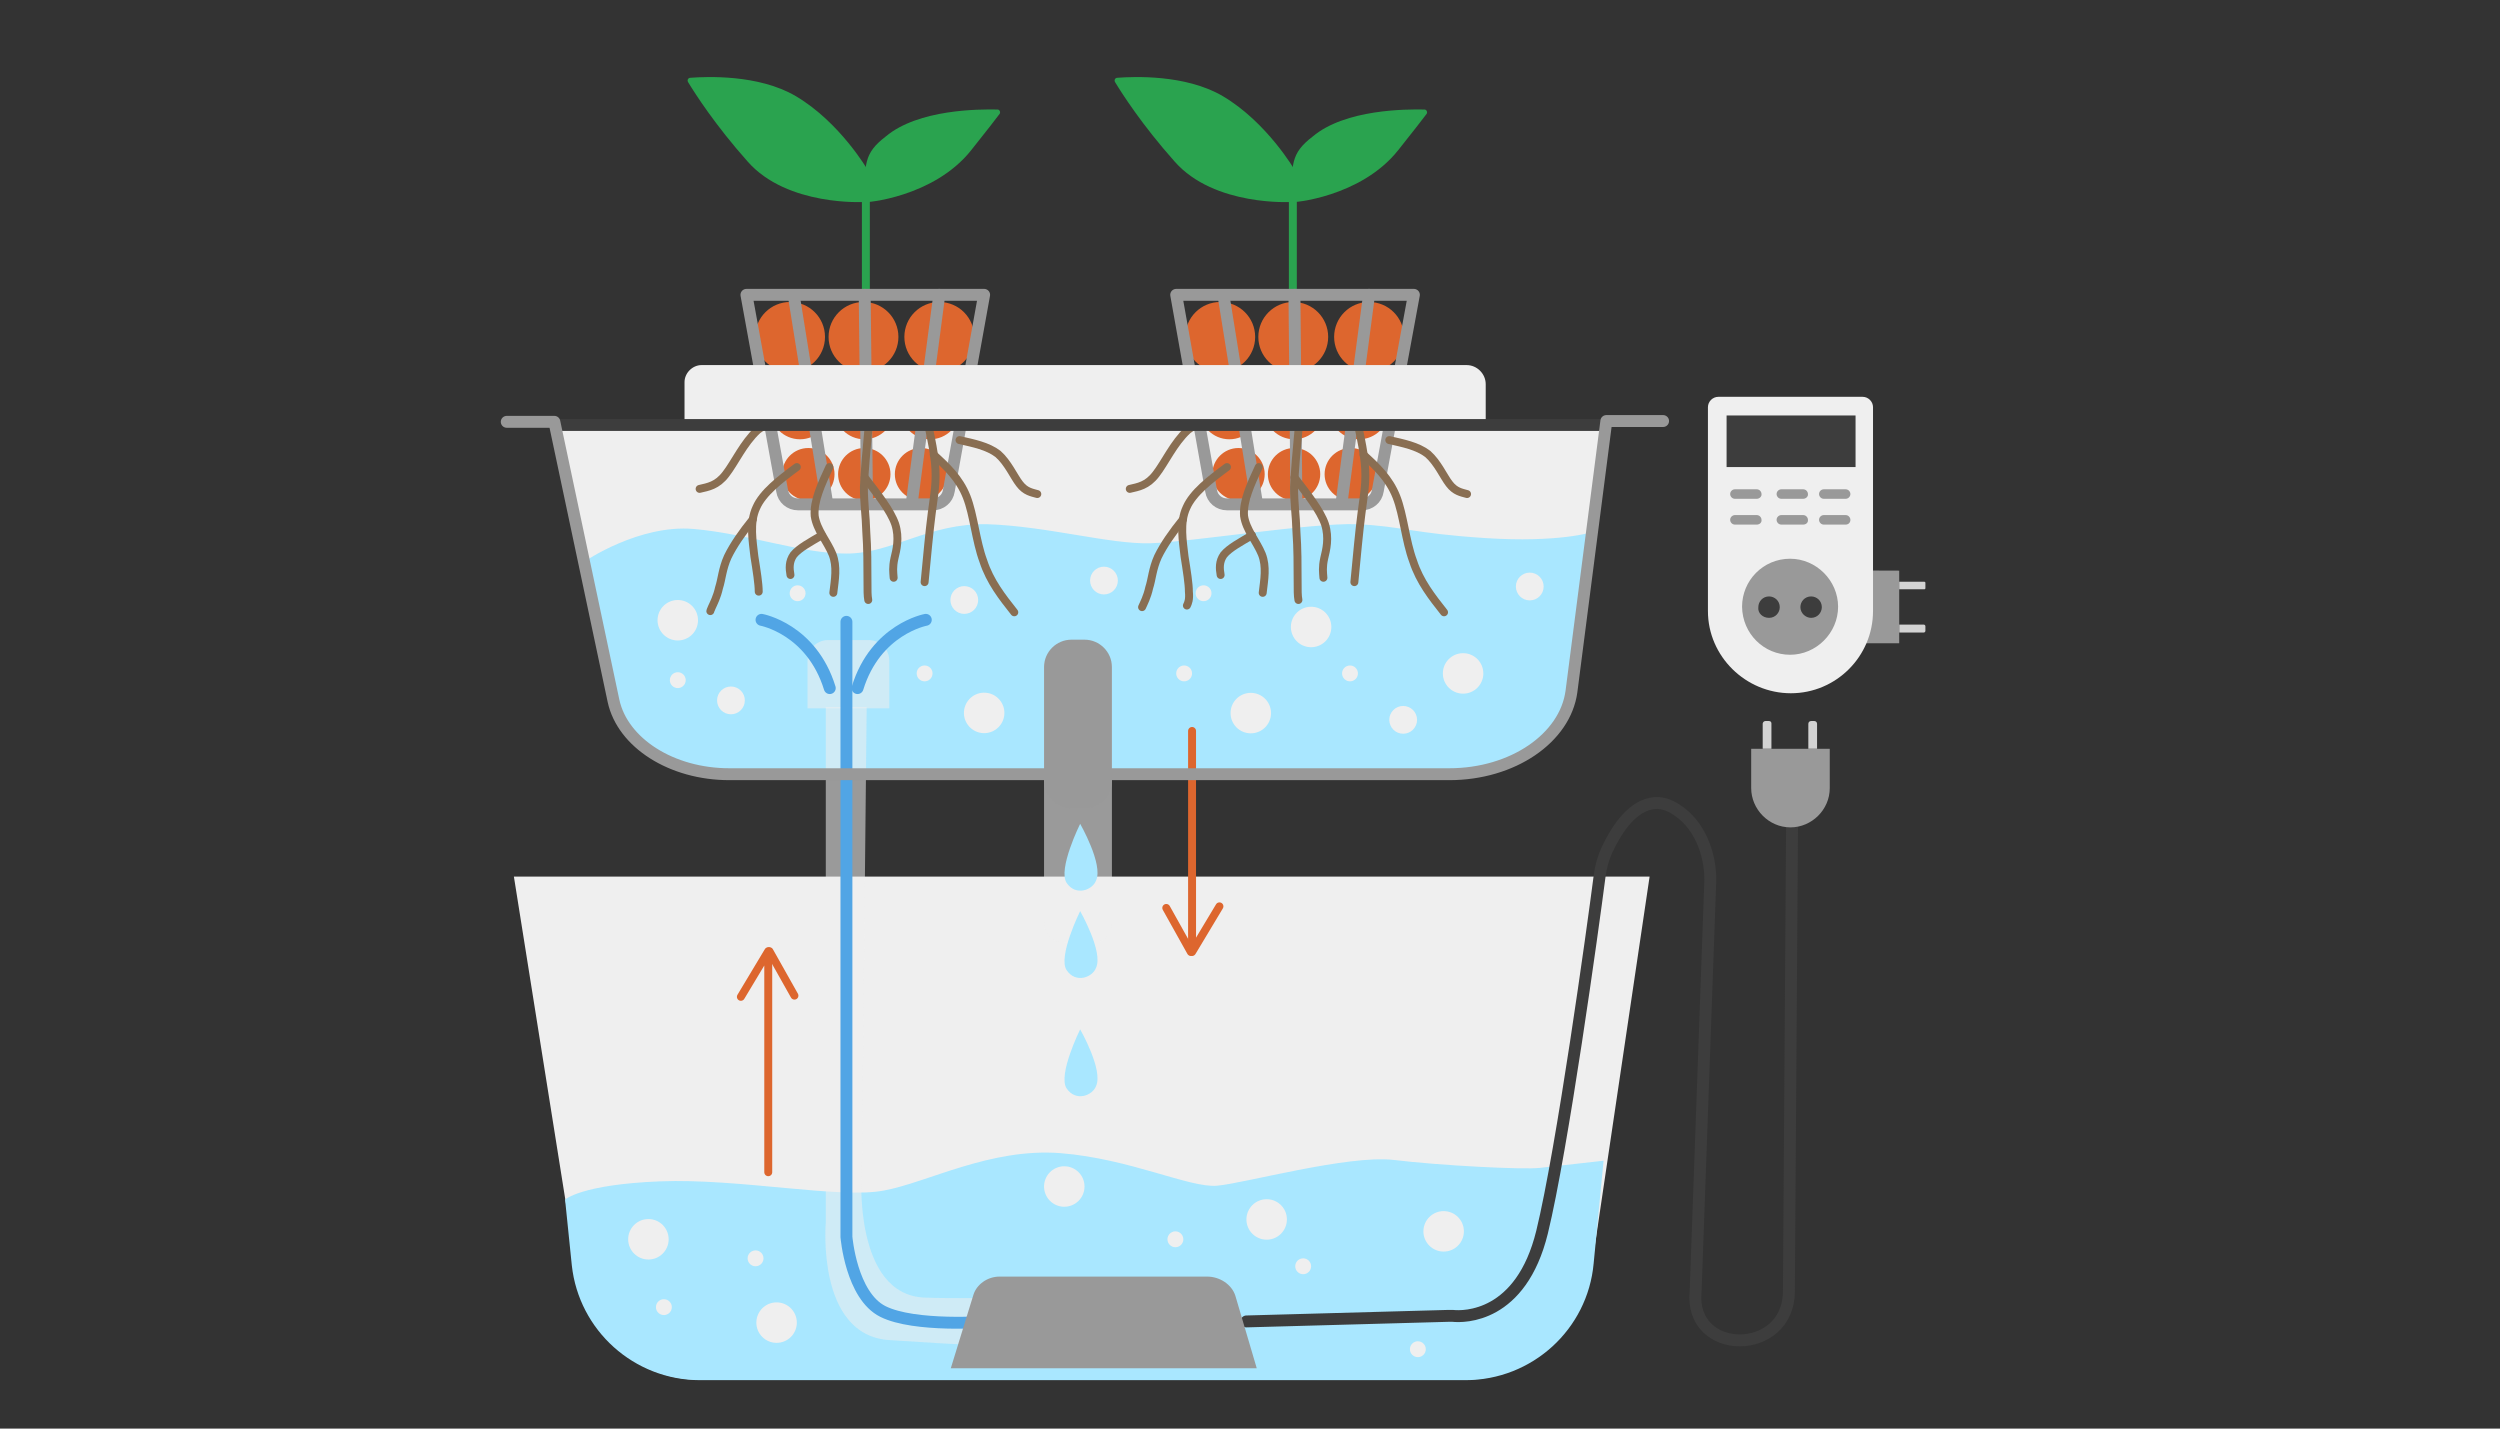 <?xml version="1.0" encoding="utf-8"?>
<!-- Generator: Adobe Illustrator 22.0.1, SVG Export Plug-In . SVG Version: 6.00 Build 0)  -->
<svg version="1.1" id="Слой_1" xmlns="http://www.w3.org/2000/svg" xmlns:xlink="http://www.w3.org/1999/xlink" x="0px" y="0px"
	 viewBox="0 0 630 360" style="enable-background:new 0 0 630 360;" xml:space="preserve">
<rect x="0" y="0" width="630" height="360" fill="#333333" stroke="none"/>
<style type="text/css">
	.st0{fill:#2AA34F;}
	.st1{fill:#FFD335;}
	.st2{fill:#DD662E;}
	.st3{fill:#C65D98;}
	.st4{fill:#A9E7FF;}
	.st5{fill:#999999;}
	.st6{fill:#EFEFEF;}
	.st7{fill:#3D3D3D;}
	.st8{fill:#FF6161;}
	.st9{fill:#51A5E5;}
	.st10{fill:#896E52;}
	.st11{fill:none;stroke:#51A5E5;stroke-width:3;stroke-miterlimit:10;}
	.st12{fill:#D3D3D3;}
	.st13{fill:none;stroke:#2AA34F;stroke-width:2;stroke-linecap:round;stroke-linejoin:round;stroke-miterlimit:10;}
	.st14{fill:none;stroke:#999999;stroke-width:3;stroke-miterlimit:10;}
	.st15{fill:none;stroke:#896E52;stroke-width:2;stroke-linecap:round;stroke-linejoin:round;stroke-miterlimit:10;}
	.st16{fill:none;stroke:#999999;stroke-width:3;stroke-linecap:round;stroke-linejoin:round;stroke-miterlimit:10;}
	.st17{opacity:0.55;fill:#EFEFEF;}
	.st18{fill:none;stroke:#DD662E;stroke-width:2;stroke-linecap:round;stroke-linejoin:round;stroke-miterlimit:10;}
	.st19{fill:none;stroke:#3D3D3D;stroke-width:3;stroke-linecap:round;stroke-linejoin:round;stroke-miterlimit:10;}
	.st20{fill:none;stroke:#51A5E5;stroke-width:3;stroke-linecap:round;stroke-linejoin:round;stroke-miterlimit:10;}
</style>
<g>
	<path class="st6" d="M401.3,318c-1.5,16.8-15.7,29.7-32.6,29.7H176.4c-15.4,0-28.6-11.2-30.9-26.3l-16-100.5h286.2L401.3,318z"/>
	<path class="st6" d="M127.7,106.3h12l14.9,70.3c2.3,10.6,14.6,18.5,29.2,18.5h181.4c16,0,29.2-9.1,30.8-20.8l8.8-68.2h14.3"/>
	<line class="st13" x1="218.2" y1="43.4" x2="218.2" y2="78.6"/>
	<path class="st0" d="M217.9,50.9c0,0.3,17.4-1.2,26.8-13c4.3-5.4,6.3-8,7.2-9.2c0.3-0.4,0-1.1-0.5-1.1c-4.6-0.1-20-0.1-28.2,6.8
		C217.6,38.7,217.9,41.4,217.9,50.9z"/>
	<path class="st0" d="M217.9,50.9c0,0-19.5,1.2-29.5-10.2c-8.2-9.2-13.3-17.2-15-20c-0.3-0.5,0-1.1,0.6-1.1c4-0.3,17.1-0.9,26.5,4.6
		c11.2,6.6,18.2,18.7,18.2,18.7L217.9,50.9z"/>
	<line class="st13" x1="325.8" y1="43.4" x2="325.8" y2="78.6"/>
	<path class="st0" d="M325.5,50.9c0,0.3,17.4-1.2,26.8-13c4.3-5.4,6.3-8,7.2-9.2c0.3-0.4,0-1.1-0.5-1.1c-4.6-0.1-20-0.1-28.2,6.8
		C325.2,38.7,325.5,41.4,325.5,50.9z"/>
	<path class="st0" d="M325.5,50.9c0,0-19.5,1.2-29.5-10.2c-8.2-9.2-13.3-17.2-15-20c-0.3-0.5,0-1.1,0.6-1.1c4-0.3,17.1-0.9,26.5,4.6
		c11.2,6.6,18.2,18.7,18.2,18.7L325.5,50.9z"/>
	<path class="st12" d="M478.6,157.4h6.2c0.2,0,0.4,0.2,0.4,0.4v1.2c0,0.2-0.2,0.4-0.4,0.4h-6.2V157.4z"/>
	<path class="st5" d="M478.6,143.8v18.3h-9.2c-5,0-9.2-4.2-9.2-9.2l0,0c0-5,4.2-9.2,9.2-9.2C469.5,143.8,478.6,143.8,478.6,143.8z"
		/>
	<path class="st12" d="M478.6,146.6h6.3c0.2,0,0.3,0.1,0.3,0.3v1.3c0,0.2-0.1,0.3-0.3,0.3h-6.3V146.6z"/>
	<path class="st6" d="M433,100h36.4c1.4,0,2.6,1.2,2.6,2.6V154c0,11.4-9.3,20.7-20.7,20.7l0,0c-11.4,0-20.9-9.3-20.9-20.7v-51.4
		C430.4,101.2,431.6,100,433,100z"/>
	<path class="st5" d="M451.1,165c6.6,0,12.1-5.5,12.1-12.1c0-6.6-5.5-12.1-12.1-12.1c-6.8,0-12.1,5.5-12.1,12.1
		C439.1,159.7,444.5,165,451.1,165L451.1,165z"/>
	<path class="st7" d="M456.4,155.7c1.6,0,2.7-1.3,2.7-2.7c0-1.6-1.3-2.7-2.7-2.7c-1.6,0-2.7,1.3-2.7,2.7
		C453.7,154.5,455,155.7,456.4,155.7L456.4,155.7z"/>
	<path class="st7" d="M445.8,155.7c1.6,0,2.7-1.3,2.7-2.7c0-1.6-1.3-2.7-2.7-2.7c-1.6,0-2.7,1.3-2.7,2.7
		C442.9,154.5,444.2,155.7,445.8,155.7L445.8,155.7z"/>
	<rect x="435.1" y="104.7" class="st7" width="32.5" height="13"/>
	<path class="st5" d="M442.7,125.7h-5.5c-0.7,0-1.2-0.6-1.2-1.2v0c0-0.7,0.6-1.2,1.2-1.2h5.5c0.7,0,1.2,0.6,1.2,1.2v0
		C444,125.1,443.4,125.7,442.7,125.7z"/>
	<path class="st5" d="M454.4,125.7h-5.5c-0.7,0-1.2-0.6-1.2-1.2v0c0-0.7,0.6-1.2,1.2-1.2h5.5c0.7,0,1.2,0.6,1.2,1.2v0
		C455.7,125.1,455.1,125.7,454.4,125.7z"/>
	<path class="st5" d="M465.1,125.7h-5.5c-0.7,0-1.2-0.6-1.2-1.2v0c0-0.7,0.6-1.2,1.2-1.2h5.5c0.7,0,1.2,0.6,1.2,1.2v0
		C466.3,125.1,465.8,125.7,465.1,125.7z"/>
	<path class="st5" d="M442.7,132.2h-5.5c-0.7,0-1.2-0.6-1.2-1.2l0,0c0-0.7,0.6-1.2,1.2-1.2h5.5c0.7,0,1.2,0.6,1.2,1.2l0,0
		C444,131.7,443.4,132.2,442.7,132.2z"/>
	<path class="st5" d="M454.4,132.2h-5.5c-0.7,0-1.2-0.6-1.2-1.2l0,0c0-0.7,0.6-1.2,1.2-1.2h5.5c0.7,0,1.2,0.6,1.2,1.2l0,0
		C455.7,131.7,455.1,132.2,454.4,132.2z"/>
	<path class="st5" d="M465.1,132.2h-5.5c-0.7,0-1.2-0.6-1.2-1.2l0,0c0-0.7,0.6-1.2,1.2-1.2h5.5c0.7,0,1.2,0.6,1.2,1.2l0,0
		C466.3,131.7,465.8,132.2,465.1,132.2z"/>
	<path class="st4" d="M147.3,141.5c0,0,13.7-9.4,27.5-8.2c13.8,1.2,26.9,6.2,38.5,6.2s20.5-7.7,35.5-7.4c15.1,0.5,30.9,5.1,41.1,4.8
		s40.6-5.2,52-4.8c11.4,0.5,14,2.3,32.5,3.5s26.8-1.5,26.8-1.5l-4.9,37.4c-1.7,13.4-13.2,23.5-26.8,23.5h-188
		c-12.5,0-23.4-8.6-26.3-20.8L147.3,141.5z"/>
	<circle class="st2" cx="199.1" cy="84.9" r="8.8"/>
	<circle class="st2" cx="217.6" cy="84.9" r="8.8"/>
	<circle class="st2" cx="236.7" cy="84.9" r="8.8"/>
	<circle class="st2" cx="201.6" cy="103.2" r="7.5"/>
	<circle class="st2" cx="217.8" cy="103.2" r="7.5"/>
	<circle class="st2" cx="234.4" cy="103.2" r="7.5"/>
	<circle class="st2" cx="203.7" cy="119.5" r="6.6"/>
	<circle class="st2" cx="217.8" cy="119.5" r="6.6"/>
	<circle class="st2" cx="232.1" cy="119.5" r="6.6"/>
	<g>
		<path class="st16" d="M188.1,74.3h59.9l-8.9,49.4c-0.3,2-2,3.4-4,3.4h-34c-2,0-3.7-1.4-4-3.4L188.1,74.3z"/>
		<line class="st16" x1="200.1" y1="74.9" x2="208.4" y2="126.5"/>
		<line class="st16" x1="217.9" y1="74.3" x2="218.5" y2="127.1"/>
		<line class="st16" x1="236.7" y1="74.3" x2="229.8" y2="126.5"/>
		<line class="st16" x1="193.9" y1="100.8" x2="241.8" y2="100.8"/>
	</g>
	<path class="st15" d="M200.8,117.7c-4.2,3.1-8.6,6.5-10.2,10.2c-1.8,3.8-0.9,8.6-0.5,12.3c0.6,3.8,1.1,6.9,1.1,8.9"/>
	<path class="st15" d="M209,117.7c-2,4.3-4,8.6-3.7,12.3c0.5,3.5,3.2,6.5,4.5,9.7c1.2,3.1,0.6,6.3,0.2,9.7"/>
	<path class="st15" d="M231.9,98c1.5,6.9,3.2,13.7,3.7,18.5c0.5,5.1-0.2,8-0.8,12.8c-0.6,4.6-1.2,11.1-1.8,17.4"/>
	<path class="st15" d="M205.1,103.2c-5.1,1.2-10.3,2.2-14.2,5.2c-3.5,3.2-5.8,8.3-8,11.1c-2.2,2.9-4.5,3.2-6.6,3.7"/>
	<path class="st15" d="M241.8,110.9c3.5,0.8,7.1,1.5,9.7,3.5c2.5,2.2,4,5.7,5.4,7.5c1.5,2,3.1,2.2,4.5,2.6"/>
	<path class="st15" d="M218.8,108.6c-0.5,5.1-0.9,10-1.1,14.2c0,4,0.5,7.2,0.6,11.2c0.3,4,0.3,8.9,0.3,12s0,4,0.2,5.2"/>
	<path class="st15" d="M235.3,114.6c3.2,2.9,6.5,6,8.3,10.6c1.8,4.6,2.3,11.1,4.2,16.2c1.7,5.2,4.8,9.1,7.8,12.9"/>
	<path class="st15" d="M207.1,134.9c-2.9,1.7-5.7,3.2-7.1,4.9c-1.2,1.7-1.1,3.4-0.8,5.1"/>
	<path class="st15" d="M189.7,130.9c-2.6,3.2-4.9,6.5-6.3,9.4c-1.4,3.1-1.5,5.7-2.2,7.8c-0.5,2.3-1.4,4-1.8,4.9S179,154,179,154"/>
	<path class="st15" d="M217.9,120.3c3.2,4.2,6.5,8.3,7.7,11.8c1.1,3.5,0.3,6.5-0.2,8.6c-0.5,2.3-0.3,3.5-0.2,4.9"/>
	<path class="st4" d="M142.4,302.3c0,0,4-3.8,23.9-4.6s45.5,4.5,56.5,2.3c10.9-2,26.8-10.8,44.5-9.4c17.5,1.4,32.5,8.8,39.4,8.2
		c6.9-0.6,32.9-7.8,44.5-6.5c11.4,1.4,32.6,2.5,36.9,2c4.3-0.5,16-1.8,16-1.8l-2.5,25.9c-1.5,16.6-15.5,29.4-32.3,29.4H176.4
		c-16.6,0-30.5-12.5-32.3-28.9L142.4,302.3z"/>
	<circle class="st2" cx="307.5" cy="84.9" r="8.8"/>
	<circle class="st2" cx="325.9" cy="84.9" r="8.8"/>
	<circle class="st2" cx="345" cy="84.9" r="8.8"/>
	<circle class="st2" cx="309.8" cy="103.2" r="7.5"/>
	<circle class="st2" cx="326.1" cy="103.2" r="7.5"/>
	<circle class="st2" cx="342.5" cy="103.2" r="7.5"/>
	<circle class="st2" cx="312.1" cy="119.5" r="6.6"/>
	<circle class="st2" cx="326.1" cy="119.5" r="6.6"/>
	<circle class="st2" cx="340.4" cy="119.5" r="6.6"/>
	<g>
		<path class="st16" d="M296.4,74.3h59.9l-9.1,49.4c-0.3,2-2,3.4-4,3.4h-34c-2,0-3.7-1.4-4-3.4L296.4,74.3z"/>
		<line class="st16" x1="308.4" y1="74.9" x2="316.7" y2="126.5"/>
		<line class="st16" x1="326.2" y1="74.3" x2="326.7" y2="127.1"/>
		<line class="st16" x1="345" y1="74.3" x2="338.1" y2="126.5"/>
		<line class="st16" x1="302.2" y1="100.8" x2="350.1" y2="100.8"/>
	</g>
	<path class="st15" d="M309.2,117.7c-4.2,3.1-8.6,6.5-10.2,10.2c-1.8,3.8-0.9,8.6-0.5,12.3c0.6,3.8,1.1,6.9,1.1,8.9
		c0.2,2-0.2,2.9-0.5,3.5"/>
	<path class="st15" d="M317.2,117.7c-2,4.3-4,8.6-3.7,12.3c0.5,3.5,3.2,6.5,4.5,9.7c1.2,3.1,0.6,6.3,0.2,9.7"/>
	<path class="st15" d="M340.2,98c1.5,6.9,3.2,13.7,3.7,18.5c0.5,5.1-0.2,8-0.8,12.8c-0.6,4.6-1.2,11.1-1.8,17.4"/>
	<path class="st15" d="M313.5,103.2c-5.1,1.2-10.3,2.2-14.2,5.2c-3.5,3.2-5.8,8.3-8,11.1c-2.2,2.9-4.5,3.2-6.6,3.7"/>
	<path class="st15" d="M350.1,110.9c3.5,0.8,7.1,1.5,9.7,3.5c2.5,2.2,4,5.7,5.4,7.5c1.5,2,3.1,2.2,4.5,2.6"/>
	<path class="st15" d="M327.2,108.6c-0.5,5.1-0.9,10-1.1,14.2c0,4,0.5,7.2,0.6,11.2c0.3,4,0.3,8.9,0.3,12s0,4,0.2,5.2"/>
	<path class="st15" d="M343.6,114.6c3.2,2.9,6.5,6,8.3,10.6c1.8,4.6,2.3,11.1,4.2,16.2c1.7,5.2,4.8,9.1,7.8,12.9"/>
	<path class="st15" d="M315.5,134.9c-2.9,1.7-5.7,3.2-7.1,4.9c-1.2,1.7-1.1,3.4-0.8,5.1"/>
	<path class="st15" d="M298.1,130.9c-2.6,3.2-4.9,6.5-6.3,9.4c-1.4,3.1-1.5,5.7-2.2,7.8c-0.5,2.3-1.4,4-1.8,4.9"/>
	<path class="st15" d="M326.2,120.3c3.2,4.2,6.5,8.3,7.7,11.8c1.1,3.5,0.3,6.5-0.2,8.6c-0.5,2.3-0.3,3.5-0.2,4.9"/>
	<path class="st17" d="M224.1,178.5h-20.6v-12c0-2.9,2.3-5.2,5.2-5.2h10.2c2.9,0,5.2,2.3,5.2,5.2V178.5z"/>
	<path class="st17" d="M275.1,237.6h-6.9c-2.8,0-5.1-2.3-5.1-5.1v-64.3c0-2.8,2.3-5.1,5.1-5.1h6.9c2.8,0,5.1,2.3,5.1,5.1v64.3
		C280.4,235.3,278.1,237.6,275.1,237.6z"/>
	<path class="st18" d="M193.6,295.4c0-2.9,0-55.7,0-55.7l-6.9,11.5"/>
	<path class="st4" d="M272.2,259.4c0,0-5.7,11.5-3.4,14.9c2.3,3.4,6.5,1.8,7.4-0.6C278.1,269.7,272.2,259.4,272.2,259.4z"/>
	<path class="st19" d="M314.1,333l50.8-1.4c0.5,0,0.9,0,1.2,0c2.8,0.3,17.2,0.5,22.5-21.1c5.1-20.9,12.8-76.5,14.5-89.7
		c0.3-2.3,0.9-4.5,1.8-6.5c2-4.3,5.8-10.8,11.2-11.8c2.3-0.5,4.6,0.3,6.6,1.7c5.2,3.4,8.3,10.3,8.3,17.5l-3.7,103.7
		c-1.7,16.5,23.5,16.5,23.5,0l0.8-118.2"/>
	<circle class="st6" cx="170.8" cy="156.3" r="5.1"/>
	
		<ellipse transform="matrix(0.16 -0.987 0.987 0.16 30.948 395.778)" class="st6" cx="248.1" cy="179.7" rx="5.1" ry="5.1"/>
	<circle class="st6" cx="330.4" cy="158" r="5.1"/>
	<circle class="st6" cx="368.7" cy="169.7" r="5.1"/>
	<circle class="st6" cx="363.8" cy="310.3" r="5.1"/>
	<circle class="st6" cx="319.2" cy="307.3" r="5.1"/>
	<circle class="st6" cx="195.7" cy="333.3" r="5.1"/>
	<circle class="st6" cx="268.2" cy="299" r="5.1"/>
	<circle class="st6" cx="163.4" cy="312.3" r="5.1"/>
	<circle class="st6" cx="315.2" cy="179.7" r="5.1"/>
	<circle class="st6" cx="243" cy="151.2" r="3.5"/>
	<circle class="st6" cx="184.2" cy="176.5" r="3.5"/>
	<circle class="st6" cx="278.2" cy="146.3" r="3.5"/>
	<circle class="st6" cx="353.6" cy="181.4" r="3.5"/>
	<circle class="st6" cx="385.5" cy="147.8" r="3.5"/>
	<circle class="st6" cx="303.3" cy="149.5" r="2"/>
	<circle class="st6" cx="298.4" cy="169.7" r="2"/>
	<circle class="st6" cx="340.2" cy="169.7" r="2"/>
	<circle class="st6" cx="328.4" cy="319.1" r="2"/>
	<circle class="st6" cx="357.3" cy="340" r="2"/>
	<circle class="st6" cx="296.2" cy="312.3" r="2"/>
	<circle class="st6" cx="167.3" cy="329.4" r="2"/>
	<circle class="st6" cx="190.4" cy="317.1" r="2"/>
	<circle class="st6" cx="201" cy="149.5" r="2"/>
	<circle class="st6" cx="233" cy="169.7" r="2"/>
	<circle class="st6" cx="170.8" cy="171.4" r="2"/>
	<path class="st6" d="M374.4,108H172.5V96.3c0-2.3,2-4.3,4.3-4.3h192.8c2.6,0,4.8,2.2,4.8,4.8L374.4,108L374.4,108z"/>
	<line class="st19" x1="140.2" y1="107.1" x2="402.9" y2="107.1"/>
	<path class="st17" d="M250.4,339.1c0,0-5.7,0-26.3-1.4c-18.5-1.2-16-29.7-16-29.7V178.2h10.3l-1.2,116.3c-0.2,0.9-2.3,32,16,32.5
		c9.2,0.3,17.2,0,17.2,0V339.1z"/>
	<path class="st20" d="M248.8,333.1c0,0-18.3,1.4-26.3-2.6c-8-4-9.2-18.8-9.2-18.8v-155"/>
	<path class="st20" d="M191.9,156.2c0,0,12.6,2.3,17.2,17.2"/>
	<path class="st20" d="M233.3,156.2c0,0-12.6,2.3-17.2,17.2"/>
	<path class="st5" d="M316.7,344.8h-77.1l5.7-18.5c0.8-2.6,3.5-4.6,6.6-4.6h52.3c3.2,0,6.2,2,7.1,4.8L316.7,344.8z"/>
	<line class="st18" x1="193.9" y1="239.7" x2="200.2" y2="250.9"/>
	<path class="st18" d="M300.4,184.2c0,2.9,0,55.7,0,55.7l6.9-11.5"/>
	<line class="st18" x1="300.1" y1="239.9" x2="293.9" y2="228.8"/>
	<path class="st16" d="M127.7,106.3h12l14.9,70.3c2.3,10.6,14.6,18.5,29.2,18.5h181.4c16,0,29.2-9.1,30.8-20.8l8.8-68.2h14.3"/>
	<path class="st4" d="M272.2,229.6c0,0-5.7,11.5-3.4,14.9c2.3,3.4,6.5,1.8,7.4-0.6C278.1,239.9,272.2,229.6,272.2,229.6z"/>
	<path class="st4" d="M272.2,207.6c0,0-5.7,11.5-3.4,14.9c2.3,3.4,6.5,1.8,7.4-0.6C278.1,217.9,272.2,207.6,272.2,207.6z"/>
	<path class="st5" d="M273.2,203.7H270c-3.8,0-6.9-3.1-6.9-6.9v-28.7c0-3.8,3.1-6.9,6.9-6.9h3.3c3.8,0,6.9,3.1,6.9,6.9v28.7
		C280.3,200.6,277.2,203.7,273.2,203.7z"/>
	<path class="st12" d="M444.9,181.7h0.9c0.4,0,0.6,0.3,0.6,0.6v6.4h-2.2v-6.4C444.3,181.9,444.6,181.7,444.9,181.7z"/>
	<path class="st12" d="M456.4,181.7h0.8c0.4,0,0.7,0.3,0.7,0.7v6.3h-2.2v-6.3C455.7,182,456,181.7,456.4,181.7z"/>
	<path class="st5" d="M461.2,188.7h-19.9v9.9c0,5.3,4.4,9.9,9.9,9.9l0,0c5.3,0,9.9-4.4,9.9-9.9V188.7L461.2,188.7z"/>
</g>
</svg>
